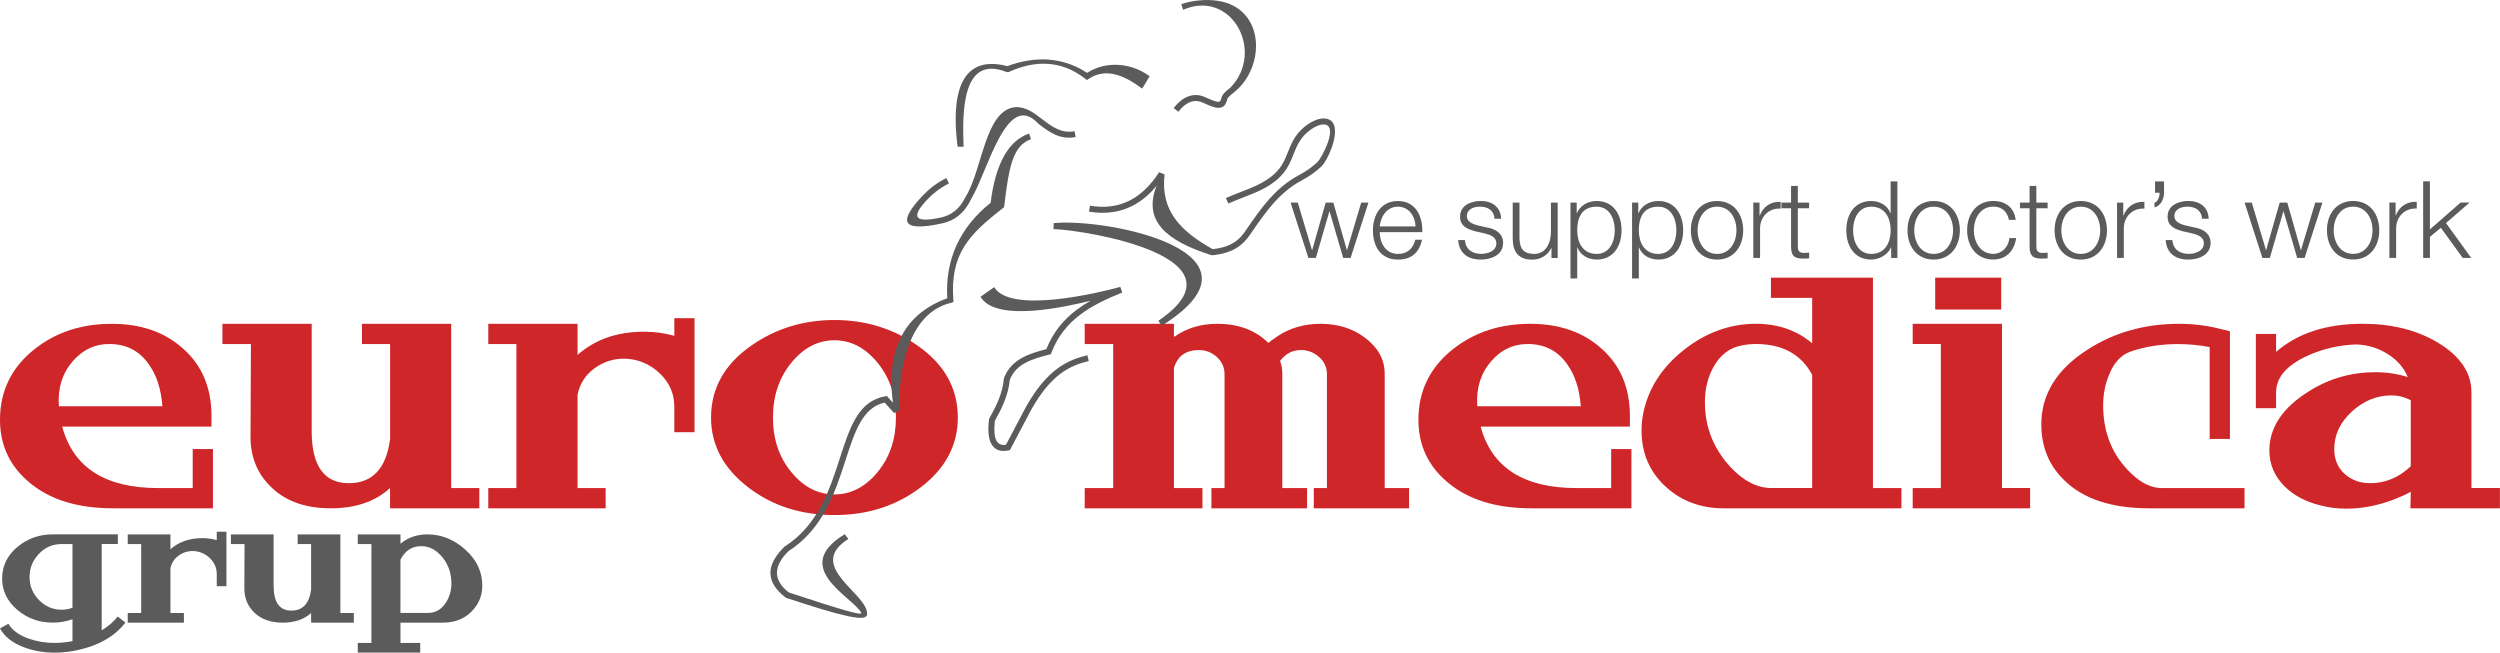 <?xml version="1.0" encoding="UTF-8"?>
<!DOCTYPE svg PUBLIC "-//W3C//DTD SVG 1.1//EN" "http://www.w3.org/Graphics/SVG/1.1/DTD/svg11.dtd">
<!-- Creator: CorelDRAW X5 -->
<svg xmlns="http://www.w3.org/2000/svg" xml:space="preserve" width="78.442mm" height="20.478mm" style="shape-rendering:geometricPrecision; text-rendering:geometricPrecision; image-rendering:optimizeQuality; fill-rule:evenodd; clip-rule:evenodd"
viewBox="0 0 78.443 20.478"
 xmlns:xlink="http://www.w3.org/1999/xlink">
 <defs>
  <style type="text/css">
   <![CDATA[
    .fil0 {fill:#5B5B5B}
    .fil1 {fill:#CF262A}
   ]]>
  </style>
 </defs>
 <g id="Layer_x0020_1">
  <g id="_494326472">
   <path id="_492557984" class="fil0" d="M41.056 8.094l0.232 0 0.424 -1.461 0.007 0 0.427 1.461 0.232 0 0.559 -1.737 -0.226 0 -0.444 1.488 -0.007 0 -0.424 -1.488 -0.239 0 -0.424 1.488 -0.007 0 -0.445 -1.488 -0.226 0 0.559 1.737zm3.572 -0.811c0.017,-0.488 -0.205,-0.976 -0.764,-0.976 -0.552,0 -0.785,0.461 -0.785,0.919 0,0.495 0.232,0.919 0.785,0.919 0.438,0 0.666,-0.229 0.757,-0.623l-0.212 0c-0.067,0.263 -0.236,0.445 -0.545,0.445 -0.407,0 -0.569,-0.374 -0.573,-0.683l1.337 0zm-1.337 -0.179c0.034,-0.317 0.226,-0.619 0.573,-0.619 0.343,0 0.542,0.3 0.552,0.619l-1.125 0zm3.811 -0.239c-0.014,-0.377 -0.29,-0.559 -0.636,-0.559 -0.306,0 -0.653,0.135 -0.653,0.488 0,0.296 0.208,0.39 0.485,0.465l0.273 0.061c0.192,0.047 0.381,0.114 0.381,0.316 0,0.242 -0.276,0.33 -0.475,0.33 -0.283,0 -0.495,-0.148 -0.512,-0.434l-0.212 0c0.034,0.424 0.31,0.613 0.714,0.613 0.323,0 0.697,-0.145 0.697,-0.522 0,-0.303 -0.252,-0.444 -0.495,-0.482l-0.283 -0.064c-0.145,-0.037 -0.36,-0.104 -0.36,-0.293 0,-0.226 0.222,-0.3 0.411,-0.3 0.242,0 0.445,0.118 0.455,0.38l0.212 0zm1.774 -0.508l-0.212 0 0 0.913c0,0.353 -0.158,0.697 -0.522,0.697 -0.337,0 -0.455,-0.165 -0.465,-0.478l0 -1.131 -0.212 0 0 1.128c0,0.404 0.172,0.661 0.61,0.661 0.259,0 0.488,-0.132 0.599,-0.364l0.007 0 0 0.313 0.195 0 0 -1.737zm1.791 0.869c0,0.36 -0.165,0.741 -0.569,0.741 -0.451,0 -0.609,-0.381 -0.609,-0.741 0,-0.394 0.141,-0.741 0.609,-0.741 0.404,0 0.569,0.38 0.569,0.741zm-1.39 1.512l0.212 0 0 -0.974 0.007 0c0.091,0.249 0.344,0.381 0.603,0.381 0.529,0 0.781,-0.428 0.781,-0.919 0,-0.492 -0.252,-0.919 -0.781,-0.919 -0.279,0 -0.522,0.145 -0.62,0.381l-0.007 0 0 -0.33 -0.195 0 0 2.381zm3.323 -1.512c0,0.36 -0.165,0.741 -0.569,0.741 -0.451,0 -0.61,-0.381 -0.61,-0.741 0,-0.394 0.141,-0.741 0.61,-0.741 0.404,0 0.569,0.38 0.569,0.741zm-1.39 1.512l0.212 0 0 -0.974 0.007 0c0.091,0.249 0.344,0.381 0.603,0.381 0.529,0 0.781,-0.428 0.781,-0.919 0,-0.492 -0.253,-0.919 -0.781,-0.919 -0.28,0 -0.522,0.145 -0.62,0.381l-0.007 0 0 -0.33 -0.195 0 0 2.381zm2.666 -2.431c-0.532,0 -0.822,0.421 -0.822,0.919 0,0.498 0.29,0.919 0.822,0.919 0.532,0 0.821,-0.421 0.821,-0.919 0,-0.498 -0.289,-0.919 -0.821,-0.919zm0 0.178c0.407,0 0.609,0.37 0.609,0.741 0,0.37 -0.202,0.741 -0.609,0.741 -0.407,0 -0.61,-0.37 -0.61,-0.741 0,-0.37 0.202,-0.741 0.61,-0.741zm1.138 1.609l0.212 0 0 -0.926c0,-0.36 0.263,-0.643 0.646,-0.623l0 -0.212c-0.313,-0.014 -0.549,0.152 -0.656,0.431l-0.007 0 0 -0.407 -0.195 0 0 1.737zm1.397 -2.259l-0.212 0 0 0.522 -0.303 0 0 0.178 0.303 0 0 1.188c-0.003,0.296 0.094,0.391 0.377,0.391 0.064,0 0.124,-0.006 0.189,-0.006l0 -0.182c-0.061,0.007 -0.121,0.01 -0.182,0.01 -0.152,-0.01 -0.172,-0.091 -0.172,-0.229l0 -1.172 0.353 0 0 -0.178 -0.353 0 0 -0.522zm1.734 1.391c0,-0.36 0.165,-0.741 0.569,-0.741 0.451,0 0.61,0.38 0.61,0.741 0,0.36 -0.158,0.741 -0.61,0.741 -0.404,0 -0.569,-0.381 -0.569,-0.741zm1.39 -1.535l-0.212 0 0 0.997 -0.007 0c-0.091,-0.249 -0.343,-0.381 -0.603,-0.381 -0.529,0 -0.781,0.428 -0.781,0.919 0,0.492 0.253,0.919 0.781,0.919 0.253,0 0.529,-0.155 0.62,-0.381l0.007 0 0 0.33 0.195 0 0 -2.404zm1.138 0.616c-0.532,0 -0.821,0.421 -0.821,0.919 0,0.498 0.289,0.919 0.821,0.919 0.532,0 0.822,-0.421 0.822,-0.919 0,-0.498 -0.29,-0.919 -0.822,-0.919zm0 0.178c0.407,0 0.609,0.37 0.609,0.741 0,0.37 -0.202,0.741 -0.609,0.741 -0.408,0 -0.609,-0.37 -0.609,-0.741 0,-0.37 0.202,-0.741 0.609,-0.741zm2.575 0.417c-0.047,-0.397 -0.333,-0.596 -0.704,-0.596 -0.532,0 -0.821,0.421 -0.821,0.919 0,0.498 0.29,0.919 0.821,0.919 0.387,0 0.66,-0.257 0.717,-0.674l-0.212 0c-0.027,0.289 -0.242,0.495 -0.505,0.495 -0.407,0 -0.609,-0.37 -0.609,-0.741 0,-0.37 0.202,-0.741 0.609,-0.741 0.276,0 0.435,0.158 0.492,0.417l0.212 0zm0.647 -1.067l-0.212 0 0 0.522 -0.303 0 0 0.178 0.303 0 0 1.188c-0.003,0.296 0.095,0.391 0.377,0.391 0.064,0 0.124,-0.006 0.189,-0.006l0 -0.182c-0.06,0.007 -0.121,0.01 -0.182,0.01 -0.152,-0.01 -0.172,-0.091 -0.172,-0.229l0 -1.172 0.353 0 0 -0.178 -0.353 0 0 -0.522zm1.394 0.472c-0.532,0 -0.822,0.421 -0.822,0.919 0,0.498 0.29,0.919 0.822,0.919 0.532,0 0.822,-0.421 0.822,-0.919 0,-0.498 -0.289,-0.919 -0.822,-0.919zm0 0.178c0.407,0 0.609,0.37 0.609,0.741 0,0.37 -0.202,0.741 -0.609,0.741 -0.407,0 -0.61,-0.37 -0.61,-0.741 0,-0.37 0.202,-0.741 0.61,-0.741zm1.138 1.609l0.212 0 0 -0.926c0,-0.36 0.263,-0.643 0.646,-0.623l0 -0.212c-0.313,-0.014 -0.549,0.152 -0.656,0.431l-0.007 0 0 -0.407 -0.195 0 0 1.737zm1.192 -2.404l0 0.357 0.141 0c0.007,0.111 -0.044,0.276 -0.158,0.317l0 0.145c0.205,-0.057 0.296,-0.263 0.299,-0.458l0 -0.36 -0.283 0zm1.683 1.175c-0.013,-0.377 -0.289,-0.559 -0.636,-0.559 -0.306,0 -0.653,0.135 -0.653,0.488 0,0.296 0.209,0.39 0.485,0.465l0.273 0.061c0.192,0.047 0.38,0.114 0.38,0.316 0,0.242 -0.276,0.33 -0.475,0.33 -0.283,0 -0.495,-0.148 -0.512,-0.434l-0.212 0c0.034,0.424 0.31,0.613 0.714,0.613 0.323,0 0.697,-0.145 0.697,-0.522 0,-0.303 -0.253,-0.444 -0.495,-0.482l-0.282 -0.064c-0.145,-0.037 -0.36,-0.104 -0.36,-0.293 0,-0.226 0.222,-0.3 0.411,-0.3 0.243,0 0.445,0.118 0.455,0.38l0.212 0zm1.687 1.229l0.232 0 0.424 -1.461 0.007 0 0.427 1.461 0.233 0 0.559 -1.737 -0.226 0 -0.445 1.488 -0.007 0 -0.424 -1.488 -0.239 0 -0.424 1.488 -0.007 0 -0.444 -1.488 -0.226 0 0.559 1.737zm2.845 -1.788c-0.532,0 -0.821,0.421 -0.821,0.919 0,0.498 0.289,0.919 0.821,0.919 0.532,0 0.821,-0.421 0.821,-0.919 0,-0.498 -0.289,-0.919 -0.821,-0.919zm0 0.178c0.407,0 0.609,0.37 0.609,0.741 0,0.37 -0.202,0.741 -0.609,0.741 -0.407,0 -0.609,-0.37 -0.609,-0.741 0,-0.37 0.202,-0.741 0.609,-0.741zm1.138 1.609l0.212 0 0 -0.926c0,-0.36 0.263,-0.643 0.646,-0.623l0 -0.212c-0.313,-0.014 -0.549,0.152 -0.657,0.431l-0.006 0 0 -0.407 -0.195 0 0 1.737zm1.06 0l0.212 0 0 -0.66 0.343 -0.286 0.687 0.946 0.266 0 -0.791 -1.094 0.741 -0.643 -0.283 0 -0.963 0.842 0 -1.508 -0.212 0 0 2.404z"/>
   <path id="_494327216" class="fil1" d="M6.684 15.949l-3.142 0c-1.114,0 -1.993,-0.275 -2.636,-0.824 -0.604,-0.51 -0.906,-1.161 -0.906,-1.953 0,-0.91 0.365,-1.652 1.094,-2.224 0.667,-0.526 1.471,-0.788 2.412,-0.788 0.91,0 1.651,0.255 2.224,0.765 0.604,0.526 0.906,1.236 0.906,2.13l0 0.33 -4.684 0c0.345,1.286 1.349,1.929 3.012,1.929l1.083 0 0 -1.224 0.635 0 0 1.859zm-1.588 -3.201c-0.04,-0.541 -0.184,-0.984 -0.436,-1.33 -0.29,-0.408 -0.69,-0.616 -1.2,-0.624 -0.471,-0.008 -0.867,0.177 -1.189,0.554 -0.322,0.376 -0.463,0.843 -0.424,1.4l3.248 0zm9.943 3.201l-2.8 0 0 -0.636c-0.463,0.424 -1.083,0.636 -1.86,0.636 -0.753,0 -1.353,-0.2 -1.8,-0.6 -0.486,-0.431 -0.726,-0.988 -0.718,-1.671l0.012 -2.883 -0.894 0 0 -0.635 2.801 0 0 3.366c0,1.09 0.388,1.635 1.165,1.635 0.745,0 1.177,-0.463 1.295,-1.388l0 -2.978 -0.883 0 0 -0.635 2.8 0 0 5.154 0.883 0 0 0.636zm6.754 -2.389l-0.635 0 0 -0.8c0,-0.408 -0.153,-0.757 -0.459,-1.047 -0.306,-0.29 -0.667,-0.443 -1.083,-0.459 -0.353,-0.008 -0.673,0.092 -0.959,0.3 -0.286,0.208 -0.465,0.485 -0.535,0.83l0 2.93 0.882 0 0 0.636 -3.683 0 0 -0.636 0.882 0 0 -4.519 -0.882 0 0 -0.635 2.801 0 0 0.977c0.549,-0.486 1.243,-0.729 2.083,-0.729 0.329,0 0.647,0.043 0.953,0.129l0 -0.553 0.635 0 0 3.577zm8.261 -0.459c0,0.863 -0.383,1.589 -1.147,2.177 -0.765,0.588 -1.673,0.883 -2.724,0.883 -1.052,0 -1.954,-0.291 -2.707,-0.871 -0.777,-0.596 -1.165,-1.326 -1.165,-2.189 0,-0.926 0.428,-1.683 1.283,-2.271 0.761,-0.526 1.624,-0.789 2.589,-0.789 0.965,0 1.828,0.263 2.588,0.789 0.855,0.588 1.283,1.346 1.283,2.271zm-2.518 1.712c0.385,-0.467 0.576,-1.037 0.576,-1.712 0,-0.675 -0.192,-1.247 -0.576,-1.718 -0.385,-0.471 -0.835,-0.706 -1.353,-0.706 -0.518,0 -0.969,0.235 -1.354,0.706 -0.384,0.471 -0.576,1.043 -0.576,1.718 0,0.675 0.192,1.245 0.576,1.712 0.385,0.467 0.836,0.7 1.354,0.7 0.518,0 0.969,-0.233 1.353,-0.7zm16.676 1.136l-2.989 0 0 -0.636 0.412 0 0 -3.577c0,-0.212 -0.083,-0.391 -0.247,-0.535 -0.165,-0.145 -0.353,-0.218 -0.565,-0.218 -0.267,0 -0.486,0.114 -0.659,0.342 0.047,0.118 0.071,0.252 0.071,0.4l0 3.589 0.777 0 0 0.636 -3.001 0 0 -0.636 0.412 0 0 -3.577c0,-0.212 -0.081,-0.391 -0.241,-0.535 -0.161,-0.145 -0.347,-0.218 -0.559,-0.218 -0.416,0 -0.678,0.189 -0.788,0.565l0 3.765 0.895 0 0 0.636 -3.695 0 0 -0.636 0.894 0 0 -4.519 -0.894 0 0 -0.635 2.8 0 0 0.4 0.024 0c0.376,-0.267 0.824,-0.4 1.341,-0.4 0.659,0 1.193,0.2 1.6,0.6 0.039,-0.039 0.13,-0.106 0.271,-0.2 0.392,-0.267 0.847,-0.4 1.365,-0.4 0.534,0 0.993,0.141 1.377,0.424 0.424,0.314 0.635,0.695 0.635,1.141l0 3.589 0.765 0 0 0.636zm6.978 0l-3.142 0c-1.114,0 -1.993,-0.275 -2.636,-0.824 -0.604,-0.51 -0.906,-1.161 -0.906,-1.953 0,-0.91 0.365,-1.652 1.094,-2.224 0.667,-0.526 1.471,-0.788 2.412,-0.788 0.91,0 1.651,0.255 2.224,0.765 0.604,0.526 0.906,1.236 0.906,2.13l0 0.33 -4.683 0c0.345,1.286 1.349,1.929 3.012,1.929l1.083 0 0 -1.224 0.636 0 0 1.859zm-1.589 -3.201c-0.039,-0.541 -0.184,-0.984 -0.435,-1.33 -0.29,-0.408 -0.69,-0.616 -1.2,-0.624 -0.471,-0.008 -0.867,0.177 -1.189,0.554 -0.321,0.376 -0.463,0.843 -0.424,1.4l3.248 0zm10.061 3.201l-5.578 0c-0.729,0 -1.341,-0.232 -1.836,-0.694 -0.494,-0.463 -0.741,-1.043 -0.741,-1.742 0,-0.173 0.016,-0.345 0.047,-0.518 0.157,-0.792 0.583,-1.463 1.277,-2.012 0.694,-0.549 1.449,-0.824 2.265,-0.824 0.69,0 1.279,0.204 1.765,0.612l0 -1.424 -1.294 0 0 -0.635 3.201 0 0 6.601 0.894 0 0 0.636zm-2.801 -0.636l0 -3.554c-0.345,-0.643 -0.934,-0.965 -1.765,-0.965 -0.157,0 -0.31,0.016 -0.459,0.047 -0.368,0.071 -0.659,0.294 -0.871,0.671 -0.18,0.322 -0.271,0.691 -0.271,1.106 0,0.785 0.271,1.467 0.812,2.047 0.408,0.432 0.832,0.647 1.271,0.647l1.282 0zm5.931 -5.601l-2.071 0 0 -1 2.071 0 0 1zm0.906 6.237l-3.683 0 0 -0.636 0.883 0 0 -4.519 -0.883 0 0 -0.635 2.801 0 0 5.154 0.883 0 0 0.636zm6.731 0l-2.989 0c-1.185,0 -2.075,-0.294 -2.671,-0.882 -0.479,-0.463 -0.718,-1.048 -0.718,-1.753 0,-0.942 0.482,-1.722 1.447,-2.342 0.839,-0.541 1.797,-0.812 2.871,-0.812 0.471,0 0.926,0.059 1.365,0.177 0.055,0.008 0.133,0.027 0.235,0.059l0 3.377 -0.636 0 0 -2.883c-0.33,-0.063 -0.663,-0.094 -1,-0.094 -0.534,0 -1.028,0.079 -1.483,0.236 -0.29,0.102 -0.51,0.333 -0.659,0.694 -0.133,0.306 -0.2,0.636 -0.2,0.989 0,0.871 0.294,1.585 0.882,2.141 0.314,0.306 0.636,0.459 0.965,0.459l2.589 0 0 0.636zm8.014 0l-2.812 0 0.012 -0.518c-0.141,0.079 -0.322,0.161 -0.542,0.247 -0.502,0.188 -0.996,0.282 -1.482,0.282 -0.29,0 -0.565,-0.035 -0.824,-0.106 -0.447,-0.11 -0.816,-0.306 -1.106,-0.588 -0.322,-0.321 -0.483,-0.698 -0.483,-1.129 0,-0.73 0.42,-1.353 1.259,-1.871 0.628,-0.392 1.318,-0.588 2.071,-0.588 0.353,0 0.69,0.051 1.012,0.153 -0.126,-0.306 -0.345,-0.553 -0.659,-0.741 -0.282,-0.173 -0.596,-0.267 -0.942,-0.283 -0.549,0.016 -1.071,0.137 -1.565,0.365 -0.643,0.298 -0.965,0.679 -0.965,1.141l0 0.494 -0.635 0 0 -2.33 0.635 0 0 0.565c0.675,-0.589 1.581,-0.883 2.718,-0.883 0.91,0 1.695,0.196 2.353,0.588 0.706,0.424 1.059,0.946 1.059,1.565l0 3 0.894 0 0 0.636zm-2.8 -1.318l0 -2.071c-0.188,-0.102 -0.392,-0.153 -0.612,-0.153 -0.455,0 -0.867,0.169 -1.236,0.506 -0.368,0.337 -0.553,0.73 -0.553,1.177 0,0.322 0.108,0.581 0.324,0.777 0.216,0.196 0.485,0.294 0.806,0.294 0.471,0 0.894,-0.177 1.271,-0.53z"/>
   <path id="_494327144" class="fil0" d="M3.935 19.532c-0.357,0.469 -0.916,0.769 -1.678,0.901 -0.184,0.03 -0.366,0.045 -0.546,0.045 -0.345,0 -0.666,-0.056 -0.963,-0.169 -0.356,-0.135 -0.606,-0.332 -0.749,-0.591l0.265 -0.147c0.116,0.203 0.328,0.358 0.636,0.467 0.255,0.09 0.525,0.135 0.811,0.135 0.188,0 0.375,-0.019 0.563,-0.057l0 -0.687c-0.195,0.071 -0.4,0.107 -0.614,0.107 -0.432,0 -0.805,-0.134 -1.12,-0.403 -0.315,-0.269 -0.473,-0.596 -0.473,-0.982 0,-0.402 0.167,-0.738 0.501,-1.008 0.311,-0.251 0.674,-0.377 1.087,-0.377l2.043 0 0 0.304 -0.507 0 0 2.708c0.21,-0.127 0.377,-0.272 0.501,-0.433l0.242 0.186zm-1.661 -0.462l0 -1.999 -0.344 0c-0.278,0 -0.514,0.102 -0.709,0.307 -0.195,0.205 -0.293,0.446 -0.293,0.723 0,0.285 0.1,0.528 0.298,0.729 0.199,0.201 0.435,0.301 0.709,0.301 0.117,0 0.229,-0.021 0.338,-0.062zm4.831 -0.676l-0.304 0 0 -0.383c0,-0.195 -0.073,-0.362 -0.22,-0.501 -0.146,-0.14 -0.319,-0.212 -0.518,-0.22 -0.169,-0.004 -0.322,0.044 -0.459,0.144 -0.137,0.099 -0.222,0.232 -0.256,0.397l0 1.402 0.422 0 0 0.304 -1.762 0 0 -0.304 0.422 0 0 -2.162 -0.422 0 0 -0.304 1.34 0 0 0.467c0.263,-0.233 0.595,-0.349 0.997,-0.349 0.157,0 0.309,0.02 0.456,0.062l0 -0.264 0.304 0 0 1.711zm3.997 1.143l-1.34 0 0 -0.304c-0.221,0.203 -0.518,0.304 -0.89,0.304 -0.36,0 -0.647,-0.096 -0.861,-0.287 -0.233,-0.207 -0.347,-0.473 -0.344,-0.8l0.006 -1.379 -0.428 0 0 -0.304 1.34 0 0 1.61c0,0.522 0.186,0.782 0.558,0.782 0.356,0 0.563,-0.221 0.619,-0.664l0 -1.424 -0.422 0 0 -0.304 1.34 0 0 2.466 0.422 0 0 0.304zm4.031 -1.166c0,0.286 -0.09,0.533 -0.27,0.744 -0.236,0.281 -0.559,0.422 -0.968,0.422l-1.329 0 0 0.636 0.619 0 0 0.304 -1.959 0 0 -0.304 0.428 0 0 -3.102 -0.428 0 0 -0.304 1.34 0 0 0.293c0.236,-0.195 0.518,-0.293 0.844,-0.293 0.439,0 0.836,0.16 1.191,0.479 0.355,0.319 0.532,0.694 0.532,1.126zm-0.974 -0.174c-0.022,-0.3 -0.131,-0.557 -0.327,-0.768 -0.195,-0.212 -0.42,-0.309 -0.676,-0.29 -0.259,0.019 -0.456,0.16 -0.591,0.422l0 1.672 0.856 0c0.248,0 0.443,-0.116 0.586,-0.349 0.124,-0.21 0.174,-0.439 0.152,-0.687z"/>
   <path id="_494327072" class="fil0" d="M26.62 16.91c-1.379,0.873 0.659,1.722 0.587,2.386 -0.066,0.202 -0.664,0.083 -2.531,-0.534l-0.028 -0.015c-0.618,-0.475 -0.631,-1.003 -0.042,-1.587l0.016 -0.012c1.053,-0.674 1.416,-1.799 1.73,-2.771 0.314,-0.971 0.581,-1.796 1.424,-1.942l0.051 -0.009 0.035 0.038 0.155 0.173c-0.201,-1.485 0.226,-2.746 1.706,-3.278 -0.075,-1.221 0.404,-2.235 1.36,-2.996 0.153,-1.223 0.555,-1.948 1.206,-2.173l0.061 0.177c-0.584,0.202 -0.699,0.923 -0.839,2.092l-0.005 0.039 -0.03 0.024c-1.075,0.843 -1.669,1.443 -1.563,2.885l0.005 0.062 -0.055 0.029c-1.193,0.258 -1.667,1.717 -1.647,3.392l-0.163 0.069 -0.295 -0.328c-0.693,0.153 -0.939,0.914 -1.227,1.805 -0.323,0.999 -0.696,2.153 -1.797,2.864 -0.479,0.476 -0.473,0.907 0.016,1.289 1.719,0.567 2.256,0.717 2.279,0.648 -0.234,-0.486 -2.268,-1.416 -0.524,-2.475l0.115 0.148z"/>
   <path id="_494327000" class="fil0" d="M33.751 4.299c-0.497,0.099 -0.837,-0.162 -1.161,-0.409 -1.002,-1.095 -1.577,1.454 -2.127,2.371 -0.222,0.462 -0.543,0.669 -0.897,0.747 -1.329,0.289 -1.368,-0.078 -0.601,-0.883 0.202,-0.212 0.44,-0.395 0.728,-0.537l0.083 0.168c-0.267,0.132 -0.487,0.302 -0.675,0.499 -0.57,0.598 -0.353,0.739 0.426,0.569 0.301,-0.066 0.575,-0.245 0.767,-0.644 0.532,-0.832 0.601,-2.712 1.553,-2.818 0.332,-0.022 0.589,0.174 0.857,0.38 0.291,0.222 0.597,0.456 1.011,0.374l0.036 0.184z"/>
   <path id="_494326928" class="fil0" d="M30.048 4.605c-0.148,-1.117 -0.17,-2.982 1.562,-2.53 0.849,-0.319 1.727,-0.299 2.498,0.21 0.609,-0.385 1.396,-0.315 1.964,0.109l-0.234 0.387c-0.527,-0.394 -1.124,-0.679 -1.678,-0.306l-0.053 0.036 -0.053 -0.036c-0.733,-0.584 -1.574,-0.598 -2.404,-0.215l-0.054 0.004c-1.407,-0.564 -1.403,1.219 -1.362,2.341l-0.188 -0.001z"/>
   <path id="_494326856" class="fil0" d="M37.063 0.129c0.328,-0.108 0.751,-0.164 1.147,-0.104 1.5,0.23 1.504,2.085 0.511,2.872 -0.111,0.088 -0.2,0.159 -0.213,0.217 -0.045,0.194 -0.132,0.272 -0.285,0.269l0 0c-0.117,-0.002 -0.269,-0.065 -0.478,-0.161l0 -0 -0.001 -0 -0 -0c-0.048,-0.022 -0.095,-0.037 -0.14,-0.045 -0.044,-0.008 -0.087,-0.009 -0.127,-0.006 -0.215,0.019 -0.389,0.187 -0.502,0.335l-0.149 -0.113c0.137,-0.18 0.352,-0.384 0.634,-0.409 0.056,-0.005 0.115,-0.003 0.176,0.008 0.06,0.011 0.122,0.03 0.186,0.059l0 0 0.001 0.001 0 0c0.187,0.086 0.32,0.142 0.404,0.143l0 0c0.048,0.001 0.079,-0.035 0.099,-0.123 0.028,-0.122 0.14,-0.211 0.28,-0.322 1.096,-1.124 0.042,-3.105 -1.483,-2.443l-0.058 -0.178z"/>
   <path id="_494328696" class="fil0" d="M31.196 9.009c0.503,0.851 3.294,0.175 3.957,-0.007l0.06 0.177c-0.477,0.192 -0.937,0.404 -1.325,0.699 -0.384,0.292 -0.7,0.667 -0.897,1.188l-0.017 0.046 -0.047 0.012c-0.271,0.07 -0.538,0.143 -0.761,0.265 -0.21,0.115 -0.382,0.277 -0.481,0.527 -0.024,0.244 -0.086,0.469 -0.171,0.683 -0.083,0.209 -0.188,0.409 -0.298,0.605 -0.031,0.279 -0.019,0.494 0.049,0.624 0.052,0.101 0.149,0.148 0.299,0.128l0.625 -1.185 0.001 -0.002c0.332,-0.59 0.656,-0.957 0.976,-1.196 0.322,-0.241 0.638,-0.351 0.951,-0.427l0.045 0.182c-0.293,0.071 -0.587,0.173 -0.884,0.395 -0.3,0.224 -0.606,0.572 -0.924,1.138l-0 0 -0.646 1.224 -0.021 0.039 -0.044 0.009c-0.27,0.055 -0.445,-0.027 -0.545,-0.219 -0.088,-0.169 -0.104,-0.426 -0.067,-0.75l0.011 -0.035c0.11,-0.195 0.214,-0.392 0.296,-0.598 0.081,-0.204 0.139,-0.417 0.16,-0.646l0.006 -0.025c0.116,-0.304 0.321,-0.498 0.571,-0.636 0.228,-0.124 0.49,-0.2 0.757,-0.27 0.212,-0.535 0.542,-0.923 0.941,-1.226 0.14,-0.106 0.288,-0.202 0.443,-0.29 -0.728,0.174 -2.962,0.699 -3.45,-0.126l0.429 -0.303z"/>
   <path id="_494354184" class="fil0" d="M33.062 7c1.722,-0.162 7.059,0.921 3.384,3.224l-0.098 -0.16c2.919,-1.989 -2.245,-2.84 -3.293,-2.877l0.007 -0.187z"/>
   <path id="_494354136" class="fil0" d="M34.204 6.455c0.479,0.079 0.891,0.016 1.246,-0.165 0.357,-0.182 0.661,-0.485 0.92,-0.887l0.171 0.07c-0.137,1.169 0.54,1.798 1.509,2.345 0.193,-0.023 0.377,-0.061 0.544,-0.14 0.171,-0.081 0.327,-0.206 0.464,-0.404l0.06 -0.087c0.449,-0.65 0.893,-1.294 1.636,-1.69l0.001 -0.001 0.001 -0.001 0 0.001c0.116,-0.062 0.223,-0.128 0.32,-0.196 0.095,-0.068 0.181,-0.138 0.257,-0.21 0.149,-0.142 0.699,-1.195 0.188,-1.186 -0.064,0.001 -0.139,0.023 -0.217,0.059l-0 -0c-0.098,0.046 -0.199,0.112 -0.286,0.189 -0.239,0.209 -0.337,0.454 -0.434,0.695l-0 0.001c-0.077,0.192 -0.153,0.382 -0.297,0.562 -0.337,0.421 -0.805,0.603 -1.289,0.79 -0.152,0.059 -0.306,0.119 -0.456,0.186l-0.077 -0.171c0.155,-0.07 0.31,-0.13 0.464,-0.19 0.46,-0.178 0.905,-0.351 1.21,-0.733 0.126,-0.157 0.197,-0.335 0.269,-0.514l0 0c0.105,-0.262 0.211,-0.527 0.485,-0.767 0.101,-0.088 0.216,-0.166 0.33,-0.218l0 -0c0.101,-0.046 0.201,-0.075 0.292,-0.076 0.741,-0.013 0.197,1.268 -0.056,1.509 -0.082,0.078 -0.175,0.154 -0.279,0.228 -0.102,0.073 -0.216,0.142 -0.34,0.208l-0.001 0.001 -0.001 0.001 0 -0c-0.702,0.375 -1.134,1 -1.569,1.631l-0.06 0.087c-0.159,0.229 -0.34,0.374 -0.539,0.468 -0.196,0.093 -0.406,0.135 -0.625,0.159l-0.042 -0.005c-1.412,-0.448 -2.149,-1.076 -1.712,-2.177 -0.223,0.273 -0.475,0.487 -0.76,0.632 -0.391,0.199 -0.841,0.268 -1.361,0.183l0.03 -0.185z"/>
  </g>
 </g>
</svg>
